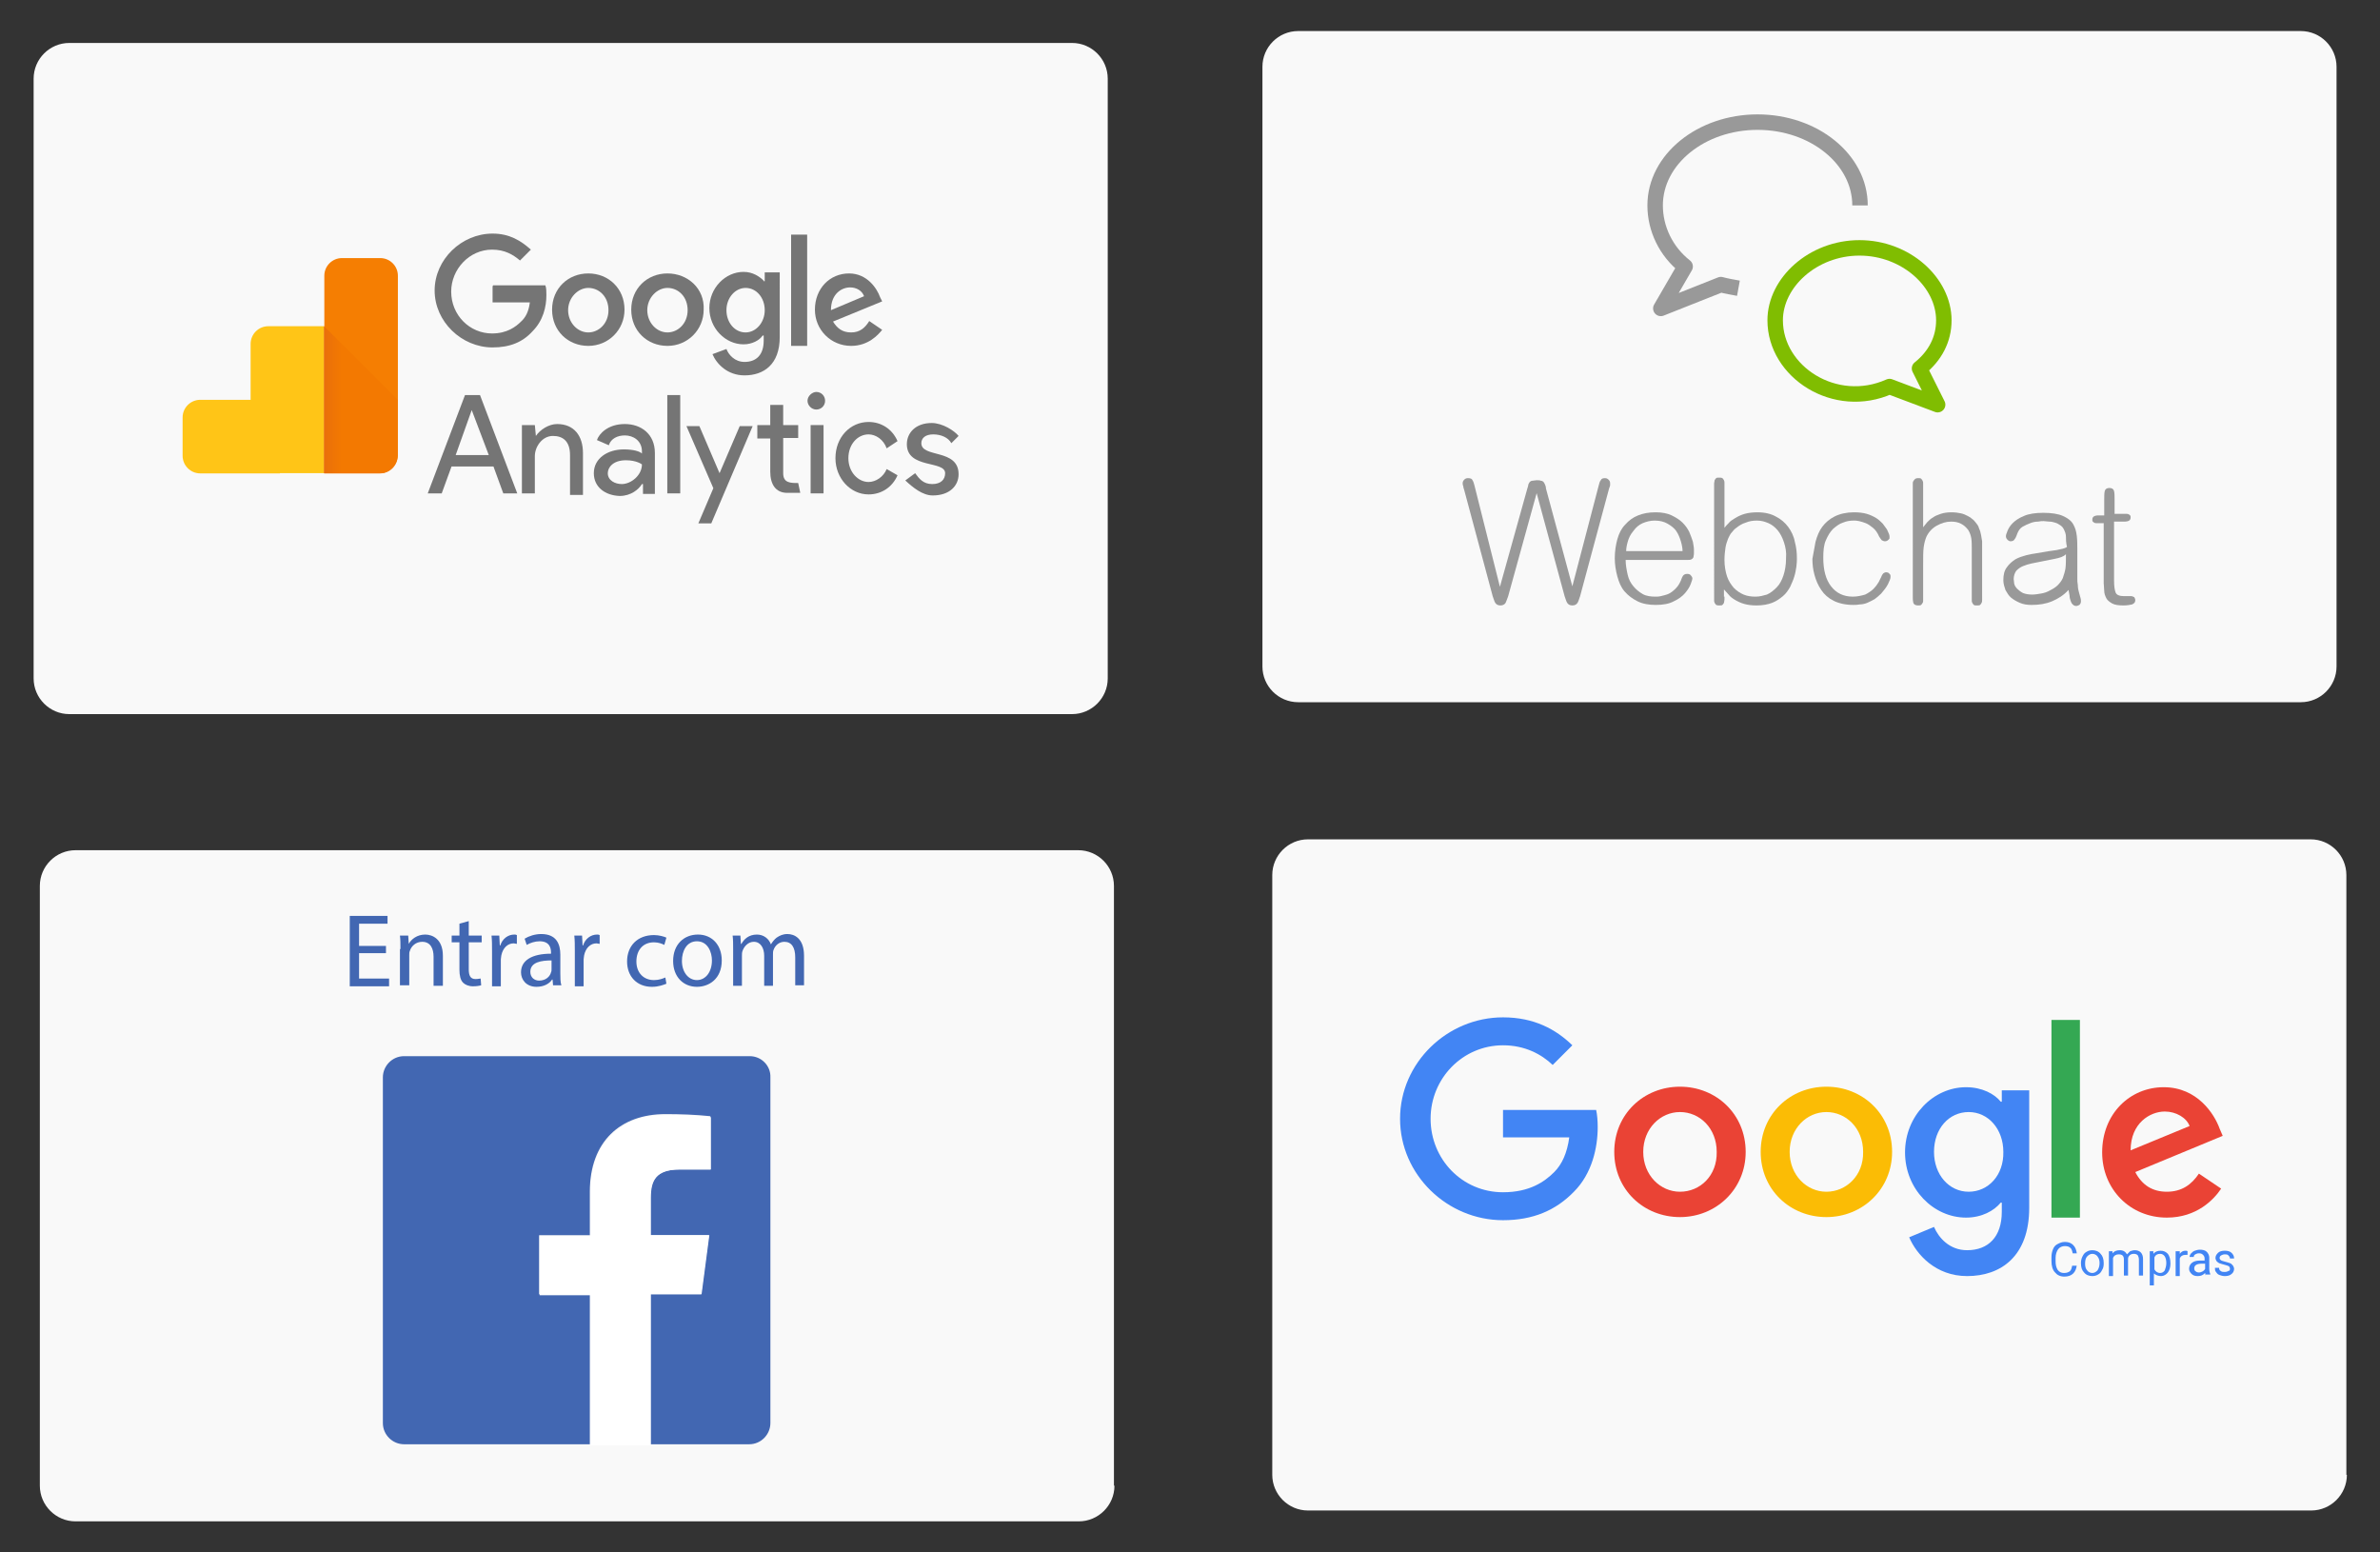 <?xml version="1.0" encoding="UTF-8" standalone="no"?>
<svg
   xmlns:dc="http://purl.org/dc/elements/1.1/"
   xmlns:cc="http://creativecommons.org/ns#"
   xmlns:rdf="http://www.w3.org/1999/02/22-rdf-syntax-ns#"
   xmlns:svg="http://www.w3.org/2000/svg"
   xmlns="http://www.w3.org/2000/svg"
   xml:space="preserve"
   style="enable-background:new 0 0 460 300;"
   viewBox="0 0 460 300"
   y="0px"
   x="0px"
   id="Layer_1"
   version="1.1"><rect x="0" y="0" width="460" height="300" fill="#333333" stroke="none"/><defs
   id="defs3935" />
<style
   id="style3826"
   type="text/css">
	.st0{fill:#F9F9F9;}
	.st1{fill:#FFC517;}
	.st2{fill:#F57E02;}
	.st3{fill:url(#path4390_2_);}
	.st4{fill:#757575;}
	.st5{fill:#4267B2;}
	.st6{fill:#FFFFFF;}
	.st7{fill:#4285F4;}
	.st8{fill:#EA4335;}
	.st9{fill:#FBBC05;}
	.st10{fill:#34A853;}
	.st11{enable-background:new    ;}
	.st12{fill:#999999;}
	.st13{fill:none;stroke:#999999;stroke-width:2.99;stroke-linejoin:round;}
	.st14{fill:none;stroke:#80BD01;stroke-width:2.99;stroke-linejoin:round;}
</style>
<path
   id="path3828"
   d="M214.1,131.1c0,3.8-3.1,6.9-6.9,6.9H13.4c-3.8,0-6.9-3.1-6.9-6.9V15.2c0-3.8,3.1-6.9,6.9-6.9h193.8  c3.8,0,6.9,3.1,6.9,6.9V131.1z"
   class="st0" />
<g
   id="g3857">
	<g
   transform="matrix(0.239,0,0,0.239,11.968,23.081)"
   id="g4520_1_">
		<path
   d="M176.4,286.2h-9.8h-54.7c-7.9,0-14.3-6.4-14.3-14.3V241    c0-7.9,6.4-14.3,14.3-14.3h40.7v-45.2c0-7.9,6.4-14.3,14.3-14.3h45.2v118.8h-35.8V286.2z"
   class="st1"
   id="path4381_1_" />
		<path
   d="M257.4,286.2h-45.2V126.4c0-7.9,6.4-14.3,14.3-14.3h30.9    c7.9,0,14.3,6.4,14.3,14.3v145.5C271.4,279.8,265,286.2,257.4,286.2z"
   class="st2"
   id="path4383_1_" />
		
			<linearGradient
   gradientTransform="matrix(0.649 0 0 -0.649 116.393 418.56)"
   y2="295.571"
   x2="169.102"
   y1="295.571"
   x1="147.259"
   gradientUnits="userSpaceOnUse"
   id="path4390_2_">
			<stop
   id="stop3832"
   style="stop-color:#E96F0B"
   offset="0" />
			<stop
   id="stop3834"
   style="stop-color:#F37901"
   offset="1" />
		</linearGradient>
		<path
   d="M271.4,226.6v45.2c0,7.9-6.4,14.3-14.3,14.3h-45.2V167.1    L271.4,226.6z"
   class="st3"
   id="path4390_1_" />
	</g>
	<g
   transform="translate(-170.127,2.144)"
   id="g4593_1_">
		<path
   d="M261.3,77.1L261.3,77.1l3.3,8.7h-6.4L261.3,77.1z     M260,74.2l-7.2,19h2.7l1.9-5.2h8.1l1.9,5.2h2.7l-7.2-19H260L260,74.2z"
   class="st4"
   id="path4349-6_1_" />
		<path
   d="M299.1,93.2h2.5v-19h-2.5V93.2z"
   class="st4"
   id="path4351-5_1_" />
		<path
   d="M273.7,82.1L273.7,82.1c0.8-1.2,2.5-2.3,4.1-2.3    c3.3,0,5,2.3,5,5.6v8.1h-2.5v-7.7c0-2.7-1.4-3.7-3.3-3.7c-2.1,0-3.5,2.1-3.5,3.9v7.2H271V80h2.5L273.7,82.1z"
   class="st4"
   id="path4353-2_1_" />
		<path
   d="M284.9,89.3c0-2.9,2.7-4.6,5.8-4.6    c1.9,0,3.1,0.4,3.5,0.8v-0.4c0-2.1-1.7-3.1-3.3-3.1c-1.4,0-2.7,0.6-3.1,1.9l-2.3-1c0.4-1.2,2.1-3.1,5.4-3.1c3.1,0,5.8,1.9,5.8,5.6    v7.9h-2.3v-1.9h-0.2c-0.6,1-2.1,2.3-4.3,2.3C287.1,93.6,284.9,92,284.9,89.3 M294.2,87.6c0,0-1-0.8-3.1-0.8    c-2.5,0-3.5,1.4-3.5,2.5c0,1.4,1.4,2.1,2.7,2.1C292.1,91.4,294.2,89.7,294.2,87.6"
   class="st4"
   id="path4355-6_1_" />
		<path
   d="M305.1,99L305.1,99l2.9-6.8l-5.2-12h2.5l3.9,9.1    l3.9-9.1h2.5L307.6,99H305.1L305.1,99L305.1,99z"
   class="st4"
   id="path4357-5_1_" />
		<path
   d="M341.5,84.5c-0.6-1.7-2.1-2.7-3.5-2.7    c-2.1,0-3.9,1.9-3.9,4.6c0,2.7,1.9,4.6,3.9,4.6c1.4,0,2.9-1,3.5-2.5l2.1,1.2c-1,2.3-3.1,3.7-5.6,3.7c-3.5,0-6.4-3.1-6.4-7    c0-4.1,2.9-7,6.4-7c2.5,0,4.6,1.4,5.6,3.7L341.5,84.5z"
   class="st4"
   id="path4359-8_1_" />
		<path
   d="M350.4,93.6c3.3,0,5-1.9,5-4.1c0-5-7.2-3.1-7.2-6    c0-1,0.8-1.7,2.3-1.7s2.9,0.6,3.5,1.7l1.4-1.4c-0.8-1-3.1-2.5-5.2-2.5c-3.1,0-4.8,1.9-4.8,4.1c0,4.8,7.4,3.1,7.4,5.6    c0,1.2-0.8,2.1-2.5,2.1c-1.7,0-2.5-1-3.3-2.1l-1.9,1.4C346.5,92,348.4,93.6,350.4,93.6z"
   class="st4"
   id="path4361-7_1_" />
		<path
   d="M326.8,93.2h2.5V80h-2.5V93.2z"
   class="st4"
   id="path4363-9_1_" />
		<path
   d="M327.9,73.6c1,0,1.7,0.8,1.7,1.7c0,1-0.8,1.7-1.7,1.7    s-1.7-0.8-1.7-1.7C326.2,74.4,327.1,73.6,327.9,73.6z"
   class="st4"
   id="path4365-6_1_" />
		<path
   d="M324.4,91.2l0.4,1.9c-0.8,0-1.7,0-2.5,0    c-2.3,0-3.3-1.7-3.3-4.1v-6.4h-2.5V80h2.5v-3.9h2.5V80h2.9v2.5h-2.9v6.8C321.5,91.2,322.9,91.2,324.4,91.2z"
   class="st4"
   id="path4367-0_1_" />
	</g>
	<g
   transform="translate(-102.695,-18.559)"
   id="g4585_1_">
		<path
   d="M197.9,73.9V77h7.2c-0.2,1.7-0.8,2.9-1.7,3.7    c-1,1-2.7,2.3-5.6,2.3c-4.3,0-7.9-3.5-7.9-8.1c0-4.3,3.5-8.1,7.9-8.1c2.5,0,4.1,1,5.4,2.1l2.1-2.1c-1.9-1.7-4.1-3.1-7.4-3.1    c-6,0-11.2,5-11.2,11c0,6,5.2,11,11.2,11c3.3,0,5.8-1,7.7-3.1c2.1-2.1,2.7-4.8,2.7-7c0-0.6,0-1.4-0.2-1.9h-10.1L197.9,73.9z"
   class="st4"
   id="path4369-4_1_" />
		<path
   d="M216.4,71.4c-3.9,0-7,2.9-7,7s3.1,7,7,7    c3.9,0,7-3.1,7-7C223.4,74.3,220.3,71.4,216.4,71.4z M216.4,82.8c-2.1,0-3.9-1.9-3.9-4.3s1.9-4.3,3.9-4.3c2.1,0,3.9,1.7,3.9,4.3    C220.3,81.1,218.4,82.8,216.4,82.8z"
   class="st4"
   id="path4371-1_1_" />
		<path
   d="M250.3,72.8L250.3,72.8c-0.8-0.8-2.1-1.7-3.9-1.7    c-3.5,0-6.6,3.1-6.6,7s3.1,7,6.6,7c1.7,0,3.1-0.8,3.7-1.7h0.2v1c0,2.7-1.4,4.1-3.7,4.1c-1.9,0-3.1-1.4-3.5-2.5l-2.7,1    c0.8,1.9,2.9,4.1,6.2,4.1c3.7,0,6.8-2.1,6.8-7.4V71.2h-2.9v1.7H250.3z M246.8,82.8c-2.1,0-3.7-1.9-3.7-4.3s1.7-4.3,3.7-4.3    c2.1,0,3.7,1.9,3.7,4.3S248.8,82.8,246.8,82.8z"
   class="st4"
   id="path4373-0_1_" />
		<path
   d="M231.7,71.4c-3.9,0-7,2.9-7,7s3.1,7,7,7    c3.9,0,7-3.1,7-7C238.9,74.3,235.6,71.4,231.7,71.4z M231.7,82.8c-2.1,0-3.9-1.9-3.9-4.3s1.9-4.3,3.9-4.3c2.1,0,3.9,1.7,3.9,4.3    C235.6,81.1,233.7,82.8,231.7,82.8z"
   class="st4"
   id="path4375-4_1_" />
		<path
   d="M255.6,63.9h3.1v21.5h-3.1V63.9z"
   class="st4"
   id="path4377-8_1_" />
		<path
   d="M267.2,82.8c-1.7,0-2.7-0.8-3.5-2.1l9.5-3.9l-0.4-0.8    c-0.6-1.7-2.5-4.6-6-4.6c-3.7,0-6.6,2.9-6.6,7c0,3.9,3.1,7,7,7c3.3,0,5.2-2.1,6-3.1l-2.5-1.7C269.9,81.9,268.9,82.8,267.2,82.8    L267.2,82.8L267.2,82.8z M267,74.1c1.2,0,2.3,0.6,2.7,1.7l-6.4,2.7C263.3,75.3,265.4,74.1,267,74.1z"
   class="st4"
   id="path4379-7_1_" />
	</g>
</g>
<path
   id="path3859"
   d="M451.6,128.8c0,3.8-3.1,6.9-6.9,6.9H250.9c-3.8,0-6.9-3.1-6.9-6.9V12.9c0-3.8,3.1-6.9,6.9-6.9h193.8  c3.8,0,6.9,3.1,6.9,6.9V128.8z"
   class="st0" />
<path
   id="path3861"
   d="M215.4,287.1c0,3.8-3.1,6.9-6.9,6.9H14.6c-3.8,0-6.9-3.1-6.9-6.9V171.2c0-3.8,3.1-6.9,6.9-6.9h193.8  c3.8,0,6.9,3.1,6.9,6.9V287.1z"
   class="st0" />
<g
   id="g3866">
	<path
   id="path3863"
   d="M144.9,204.1H78.1c-2.3,0-4.1,1.9-4.1,4.1V275c0,2.3,1.9,4.1,4.1,4.1h35.9v-29h-9.8v-11.4h9.8v-8.4   c0-9.7,5.9-15,14.6-15c2.9,0,5.8,0.1,8.7,0.4V226h-6c-4.7,0-5.6,2.3-5.6,5.5v7.2H137l-1.5,11.4h-9.8v29h19.1c2.3,0,4.1-1.9,4.1-4.1   v-66.8C149,206,147.2,204.1,144.9,204.1z"
   class="st5" />
	<path
   d="M125.8,279.1v-29h9.8l1.5-11.4h-11.3v-7.2c0-3.3,0.9-5.5,5.6-5.5h6v-10.1c-2.9-0.3-5.8-0.5-8.7-0.4   c-8.6,0-14.6,5.3-14.6,15v8.4h-9.8v11.4h9.8v29H125.8z"
   class="st6"
   id="f_1_" />
</g>
<g
   id="g3886">
	<path
   id="path3868"
   d="M74.6,184.2h-5.2v4.9h5.8v1.5h-7.6V177h7.3v1.5h-5.5v4.3h5.2V184.2z"
   class="st5" />
	<path
   id="path3870"
   d="M77.4,183.4c0-1,0-1.8-0.1-2.6h1.6l0.1,1.6h0c0.5-0.9,1.6-1.8,3.2-1.8c1.3,0,3.4,0.8,3.4,4.1v5.8h-1.8v-5.6   c0-1.6-0.6-2.9-2.2-2.9c-1.2,0-2.1,0.8-2.4,1.8c-0.1,0.2-0.1,0.5-0.1,0.8v5.8h-1.8V183.4z"
   class="st5" />
	<path
   id="path3872"
   d="M90.6,178v2.8h2.5v1.3h-2.5v5.2c0,1.2,0.3,1.9,1.3,1.9c0.5,0,0.8-0.1,1-0.1l0.1,1.3c-0.3,0.1-0.9,0.2-1.6,0.2   c-0.8,0-1.5-0.3-1.9-0.7c-0.5-0.5-0.7-1.4-0.7-2.5v-5.3h-1.5v-1.3h1.5v-2.3L90.6,178z"
   class="st5" />
	<path
   id="path3874"
   d="M95.1,183.8c0-1.1,0-2.1-0.1-3h1.5l0.1,1.9h0.1c0.4-1.3,1.5-2.1,2.7-2.1c0.2,0,0.3,0,0.5,0.1v1.7   c-0.2,0-0.4-0.1-0.6-0.1c-1.2,0-2.1,0.9-2.4,2.3c0,0.2-0.1,0.5-0.1,0.8v5.2h-1.7V183.8z"
   class="st5" />
	<path
   id="path3876"
   d="M106.9,190.5l-0.1-1.2h-0.1c-0.5,0.8-1.6,1.4-3,1.4c-2,0-3-1.4-3-2.8c0-2.3,2.1-3.6,5.8-3.6v-0.2   c0-0.8-0.2-2.2-2.2-2.2c-0.9,0-1.8,0.3-2.5,0.7l-0.4-1.2c0.8-0.5,2-0.9,3.2-0.9c3,0,3.7,2,3.7,4v3.6c0,0.8,0,1.7,0.2,2.3H106.9z    M106.6,185.6c-1.9,0-4.1,0.3-4.1,2.2c0,1.1,0.8,1.7,1.7,1.7c1.3,0,2.1-0.8,2.3-1.6c0.1-0.2,0.1-0.4,0.1-0.6V185.6z"
   class="st5" />
	<path
   id="path3878"
   d="M111.1,183.8c0-1.1,0-2.1-0.1-3h1.5l0.1,1.9h0.1c0.4-1.3,1.5-2.1,2.7-2.1c0.2,0,0.3,0,0.5,0.1v1.7   c-0.2,0-0.4-0.1-0.6-0.1c-1.2,0-2.1,0.9-2.4,2.3c0,0.2-0.1,0.5-0.1,0.8v5.2h-1.7V183.8z"
   class="st5" />
	<path
   id="path3880"
   d="M128.8,190.1c-0.5,0.2-1.5,0.6-2.8,0.6c-2.9,0-4.8-2-4.8-4.9c0-3,2-5.1,5.2-5.1c1,0,2,0.3,2.4,0.5l-0.4,1.4   c-0.4-0.2-1.1-0.5-2-0.5c-2.2,0-3.4,1.6-3.4,3.7c0,2.2,1.4,3.6,3.4,3.6c1,0,1.7-0.3,2.2-0.5L128.8,190.1z"
   class="st5" />
	<path
   id="path3882"
   d="M139.5,185.6c0,3.6-2.5,5.1-4.8,5.1c-2.6,0-4.6-1.9-4.6-5c0-3.2,2.1-5.1,4.8-5.1   C137.6,180.6,139.5,182.6,139.5,185.6z M131.8,185.7c0,2.1,1.2,3.7,2.9,3.7c1.7,0,2.9-1.6,2.9-3.8c0-1.6-0.8-3.7-2.9-3.7   C132.7,181.9,131.8,183.8,131.8,185.7z"
   class="st5" />
	<path
   id="path3884"
   d="M141.7,183.4c0-1,0-1.8-0.1-2.6h1.5l0.1,1.6h0.1c0.5-0.9,1.4-1.8,3-1.8c1.3,0,2.3,0.8,2.7,1.9h0   c0.3-0.5,0.7-1,1.1-1.3c0.6-0.4,1.2-0.7,2.1-0.7c1.3,0,3.2,0.8,3.2,4.2v5.7h-1.7V185c0-1.9-0.7-3-2.1-3c-1,0-1.8,0.7-2.1,1.6   c-0.1,0.2-0.1,0.6-0.1,0.9v6h-1.7v-5.8c0-1.5-0.7-2.7-2-2.7c-1.1,0-1.9,0.9-2.2,1.8c-0.1,0.3-0.1,0.6-0.1,0.9v5.8h-1.7V183.4z"
   class="st5" />
</g>
<path
   id="path3888"
   d="M453.6,285c0,3.8-3.1,6.9-6.9,6.9H252.8c-3.8,0-6.9-3.1-6.9-6.9V169.1c0-3.8,3.1-6.9,6.9-6.9h193.8  c3.8,0,6.9,3.1,6.9,6.9V285z"
   class="st0" />
<g
   id="XMLID_112_">
	<path
   d="M290.5,214.4v5.4h12.8c-0.4,3-1.4,5.2-2.9,6.7c-1.9,1.9-4.8,3.9-9.9,3.9   c-7.9,0-14-6.4-14-14.2s6.2-14.2,14-14.2c4.2,0,7.4,1.7,9.6,3.8l3.8-3.8c-3.2-3.1-7.4-5.4-13.4-5.4c-10.8,0-19.9,8.8-19.9,19.6   c0,10.8,9.1,19.6,19.9,19.6c5.8,0,10.2-1.9,13.7-5.5c3.5-3.5,4.6-8.5,4.6-12.5c0-1.2-0.1-2.4-0.3-3.3H290.5z"
   class="st7"
   id="XMLID_126_" />
	<path
   d="M324.7,210c-7,0-12.7,5.3-12.7,12.6c0,7.3,5.7,12.6,12.7,12.6s12.7-5.4,12.7-12.6   C337.4,215.3,331.7,210,324.7,210z M324.7,230.3c-3.8,0-7.1-3.2-7.1-7.7c0-4.5,3.3-7.7,7.1-7.7s7.1,3.1,7.1,7.7   C331.9,227.2,328.6,230.3,324.7,230.3z"
   class="st8"
   id="XMLID_123_" />
	<path
   d="M386.9,212.9h-0.2c-1.2-1.5-3.6-2.8-6.7-2.8c-6.3,0-11.8,5.5-11.8,12.6   c0,7.1,5.5,12.6,11.8,12.6c3,0,5.4-1.3,6.7-2.9h0.2v1.8c0,4.8-2.6,7.4-6.7,7.4c-3.4,0-5.5-2.4-6.4-4.5l-4.8,2   c1.4,3.3,5.1,7.5,11.2,7.5c6.5,0,12-3.8,12-13.2v-22.7h-5.3V212.9z M380.5,230.3c-3.8,0-6.7-3.3-6.7-7.7c0-4.5,2.9-7.7,6.7-7.7   c3.8,0,6.7,3.3,6.7,7.7C387.3,227.1,384.3,230.3,380.5,230.3z"
   class="st7"
   id="XMLID_120_" />
	<path
   d="M353,210c-7,0-12.7,5.3-12.7,12.6c0,7.3,5.7,12.6,12.7,12.6s12.7-5.4,12.7-12.6   C365.7,215.3,360,210,353,210z M353,230.3c-3.8,0-7.1-3.2-7.1-7.7c0-4.5,3.3-7.7,7.1-7.7c3.8,0,7.1,3.1,7.1,7.7   C360.2,227.2,356.8,230.3,353,230.3z"
   class="st9"
   id="XMLID_117_" />
	<path
   d="M396.5,197.1h5.5v38.2h-5.5V197.1z"
   class="st10"
   id="XMLID_116_" />
	<path
   d="M418.8,230.3c-2.8,0-4.8-1.3-6.1-3.8l16.9-7l-0.6-1.4c-1-2.8-4.3-8-10.8-8   c-6.5,0-11.9,5.1-11.9,12.6c0,7.1,5.4,12.6,12.5,12.6c5.8,0,9.1-3.5,10.5-5.6l-4.3-2.9C423.6,228.9,421.7,230.3,418.8,230.3   L418.8,230.3z M418.4,214.8c2.2,0,4.2,1.2,4.8,2.8l-11.4,4.7C411.8,217,415.6,214.8,418.4,214.8z"
   class="st8"
   id="XMLID_113_" />
</g>
<g
   id="g3911">
	<path
   id="path3897"
   d="M401.4,244.5c-0.1,0.7-0.3,1.2-0.7,1.6c-0.4,0.4-1,0.6-1.7,0.6c-0.8,0-1.4-0.3-1.8-0.8   c-0.5-0.5-0.7-1.3-0.7-2.2V243c0-0.6,0.1-1.1,0.3-1.6c0.2-0.5,0.5-0.8,0.9-1c0.4-0.2,0.8-0.4,1.4-0.4c0.7,0,1.2,0.2,1.6,0.6   c0.4,0.4,0.6,0.9,0.7,1.6h-0.8c-0.1-0.5-0.2-0.9-0.5-1.1c-0.2-0.2-0.6-0.3-1-0.3c-0.5,0-1,0.2-1.3,0.6c-0.3,0.4-0.5,1-0.5,1.7v0.6   c0,0.7,0.1,1.2,0.4,1.7c0.3,0.4,0.7,0.6,1.2,0.6c0.5,0,0.8-0.1,1.1-0.3c0.3-0.2,0.4-0.6,0.5-1.1H401.4z"
   class="st7" />
	<path
   id="path3899"
   d="M402.2,244.1c0-0.5,0.1-0.9,0.3-1.3c0.2-0.4,0.4-0.7,0.8-0.9c0.3-0.2,0.7-0.3,1.1-0.3c0.6,0,1.2,0.2,1.6,0.7   c0.4,0.4,0.6,1,0.6,1.8v0.1c0,0.5-0.1,0.9-0.3,1.2c-0.2,0.4-0.4,0.7-0.8,0.9c-0.3,0.2-0.7,0.3-1.1,0.3c-0.6,0-1.2-0.2-1.6-0.7   C402.4,245.5,402.2,244.9,402.2,244.1L402.2,244.1z M403,244.2c0,0.5,0.1,1,0.4,1.3c0.2,0.3,0.6,0.5,1,0.5c0.4,0,0.7-0.2,1-0.5   c0.2-0.3,0.4-0.8,0.4-1.4c0-0.5-0.1-0.9-0.4-1.3c-0.2-0.3-0.6-0.5-1-0.5c-0.4,0-0.7,0.2-1,0.5S403,243.6,403,244.2z"
   class="st7" />
	<path
   id="path3901"
   d="M408.3,241.7l0,0.5c0.3-0.4,0.8-0.6,1.4-0.6c0.7,0,1.1,0.3,1.4,0.8c0.2-0.2,0.4-0.4,0.6-0.6   c0.3-0.1,0.6-0.2,0.9-0.2c1,0,1.6,0.6,1.6,1.7v3.2h-0.8v-3.1c0-0.3-0.1-0.6-0.2-0.8c-0.2-0.2-0.4-0.3-0.8-0.3   c-0.3,0-0.6,0.1-0.8,0.3c-0.2,0.2-0.3,0.4-0.3,0.7v3.2h-0.8v-3.1c0-0.7-0.3-1-1-1c-0.5,0-0.9,0.2-1.1,0.7v3.5h-0.8v-4.8H408.3z"
   class="st7" />
	<path
   id="path3903"
   d="M419.5,244.2c0,0.7-0.2,1.3-0.5,1.7s-0.8,0.7-1.3,0.7c-0.6,0-1-0.2-1.4-0.5v2.3h-0.8v-6.6h0.7l0,0.5   c0.3-0.4,0.8-0.6,1.4-0.6c0.6,0,1,0.2,1.4,0.6C419.3,242.7,419.5,243.3,419.5,244.2L419.5,244.2z M418.7,244.1c0-0.5-0.1-1-0.3-1.3   s-0.5-0.5-0.9-0.5c-0.5,0-0.9,0.2-1.1,0.7v2.3c0.2,0.4,0.6,0.7,1.1,0.7c0.4,0,0.7-0.2,0.9-0.5C418.5,245.2,418.7,244.7,418.7,244.1   z"
   class="st7" />
	<path
   id="path3905"
   d="M422.8,242.5c-0.1,0-0.3,0-0.4,0c-0.5,0-0.9,0.2-1.1,0.7v3.4h-0.8v-4.8h0.8l0,0.5c0.3-0.4,0.6-0.6,1.1-0.6   c0.2,0,0.3,0,0.4,0.1V242.5z"
   class="st7" />
	<path
   id="path3907"
   d="M426.3,246.5c0-0.1-0.1-0.3-0.1-0.5c-0.4,0.4-0.8,0.6-1.4,0.6c-0.5,0-0.9-0.1-1.2-0.4c-0.3-0.3-0.5-0.6-0.5-1   c0-0.5,0.2-0.9,0.6-1.2c0.4-0.3,0.9-0.4,1.6-0.4h0.8v-0.4c0-0.3-0.1-0.5-0.3-0.7c-0.2-0.2-0.4-0.3-0.8-0.3c-0.3,0-0.5,0.1-0.7,0.2   s-0.3,0.3-0.3,0.5h-0.8c0-0.2,0.1-0.5,0.3-0.7c0.2-0.2,0.4-0.4,0.7-0.5c0.3-0.1,0.6-0.2,1-0.2c0.5,0,1,0.1,1.3,0.4   c0.3,0.3,0.5,0.7,0.5,1.1v2.2c0,0.4,0.1,0.8,0.2,1v0.1H426.3z M425,245.9c0.3,0,0.5-0.1,0.7-0.2c0.2-0.1,0.4-0.3,0.5-0.5v-1h-0.6   c-1,0-1.5,0.3-1.5,0.9c0,0.3,0.1,0.5,0.3,0.6C424.5,245.8,424.7,245.9,425,245.9z"
   class="st7" />
	<path
   id="path3909"
   d="M431,245.2c0-0.2-0.1-0.4-0.2-0.5c-0.2-0.1-0.5-0.2-0.9-0.3c-0.4-0.1-0.7-0.2-1-0.3c-0.2-0.1-0.4-0.3-0.5-0.4   c-0.1-0.2-0.2-0.4-0.2-0.6c0-0.4,0.2-0.7,0.5-1c0.3-0.3,0.8-0.4,1.3-0.4c0.5,0,1,0.1,1.3,0.4c0.3,0.3,0.5,0.6,0.5,1.1H431   c0-0.2-0.1-0.4-0.3-0.6c-0.2-0.2-0.4-0.2-0.7-0.2c-0.3,0-0.5,0.1-0.7,0.2s-0.3,0.3-0.3,0.5c0,0.2,0.1,0.3,0.2,0.4s0.4,0.2,0.8,0.3   c0.4,0.1,0.7,0.2,1,0.3s0.4,0.3,0.6,0.5c0.1,0.2,0.2,0.4,0.2,0.6c0,0.4-0.2,0.8-0.5,1c-0.3,0.3-0.8,0.4-1.3,0.4   c-0.4,0-0.7-0.1-1-0.2s-0.5-0.3-0.7-0.6c-0.2-0.2-0.2-0.5-0.2-0.8h0.8c0,0.3,0.1,0.5,0.3,0.6c0.2,0.2,0.5,0.2,0.8,0.2   c0.3,0,0.6-0.1,0.7-0.2C430.9,245.6,431,245.5,431,245.2z"
   class="st7" />
</g>
<g
   id="g3927"
   class="st11">
	<path
   id="path3913"
   d="M295.2,94.4c0.1-0.3,0.2-0.6,0.2-0.8c0.1-0.2,0.2-0.4,0.3-0.5c0.1-0.1,0.3-0.2,0.5-0.2c0.2,0,0.5-0.1,0.8-0.1   c0.3,0,0.6,0,0.8,0.1c0.2,0,0.4,0.1,0.5,0.2c0.1,0.1,0.2,0.3,0.3,0.5c0.1,0.2,0.2,0.5,0.2,0.8l5.1,18.9l5.1-19.5   c0.1-0.4,0.2-0.8,0.4-1c0.1-0.3,0.4-0.4,0.8-0.4c0.3,0,0.5,0.1,0.7,0.3c0.2,0.2,0.3,0.4,0.3,0.7c0,0.1,0,0.3,0,0.4   c0,0.1-0.1,0.3-0.2,0.6l-5.6,20.8c-0.2,0.5-0.3,1-0.5,1.3c-0.2,0.3-0.5,0.5-1,0.5c-0.5,0-0.8-0.2-1-0.5c-0.2-0.3-0.3-0.8-0.5-1.3   L297,95.3l-5.5,19.9c-0.2,0.5-0.3,0.9-0.5,1.3c-0.2,0.3-0.5,0.5-1,0.5c-0.5,0-0.8-0.2-1-0.5c-0.2-0.3-0.3-0.8-0.5-1.3l-5.5-20.5   c-0.1-0.3-0.2-0.6-0.2-0.8c-0.1-0.2-0.1-0.4-0.1-0.5c0-0.3,0.1-0.5,0.3-0.7c0.2-0.2,0.4-0.3,0.7-0.3c0.5,0,0.8,0.1,0.9,0.4   c0.2,0.3,0.3,0.7,0.4,1.1l4.9,19.5L295.2,94.4z"
   class="st12" />
	<path
   id="path3915"
   d="M314.2,108.2c0,1,0.2,2,0.4,2.9c0.2,0.9,0.6,1.6,1.1,2.2c0.5,0.6,1.1,1.1,1.8,1.5c0.7,0.4,1.6,0.5,2.5,0.5   c0.2,0,0.6,0,1-0.1c0.4-0.1,0.9-0.2,1.4-0.4c0.5-0.2,1-0.6,1.5-1.1c0.5-0.5,0.9-1.2,1.2-2.1c0.2-0.5,0.5-0.7,1-0.7   c0.3,0,0.6,0.1,0.7,0.3c0.2,0.2,0.3,0.4,0.3,0.6c0,0.1-0.1,0.5-0.3,1c-0.2,0.6-0.6,1.2-1.1,1.8c-0.5,0.6-1.3,1.2-2.2,1.6   c-0.9,0.5-2.1,0.7-3.5,0.7c-1.3,0-2.5-0.2-3.5-0.7c-1-0.5-1.8-1.1-2.5-1.9c-0.7-0.8-1.1-1.8-1.4-2.9c-0.3-1.1-0.5-2.3-0.5-3.5   c0-1.4,0.2-2.6,0.5-3.7c0.3-1.1,0.8-2.1,1.5-2.8c0.7-0.8,1.5-1.4,2.5-1.8c1-0.4,2.1-0.6,3.4-0.6c1.2,0,2.3,0.2,3.1,0.6   c0.8,0.4,1.5,0.8,2.1,1.4c0.6,0.6,1,1.2,1.3,1.8c0.3,0.7,0.5,1.3,0.7,1.9c0.1,0.6,0.2,1.1,0.2,1.5c0,0.4,0,0.6,0,0.7   c0,0.4-0.1,0.6-0.1,0.8c-0.1,0.2-0.2,0.3-0.4,0.4c-0.2,0.1-0.4,0.1-0.6,0.1c-0.2,0-0.5,0-0.7,0H314.2z M325.2,106.5   c0-0.5-0.1-1.1-0.3-1.8s-0.5-1.5-1-2.2c-0.4-0.5-0.9-0.9-1.6-1.3c-0.7-0.4-1.5-0.6-2.5-0.6c-0.8,0-1.6,0.2-2.3,0.5   c-0.7,0.3-1.3,0.8-1.8,1.5c-0.6,0.7-0.9,1.4-1.1,2.1c-0.2,0.7-0.3,1.3-0.3,1.8H325.2z"
   class="st12" />
	<path
   id="path3917"
   d="M333.3,115.3c0,0.2,0,0.4,0,0.6c0,0.2-0.1,0.4-0.1,0.6c-0.1,0.2-0.2,0.3-0.3,0.4c-0.1,0.1-0.3,0.1-0.6,0.1   c-0.2,0-0.4,0-0.6-0.1c-0.1-0.1-0.2-0.2-0.3-0.4c-0.1-0.2-0.1-0.3-0.1-0.5c0-0.2,0-0.4,0-0.6V94c0-0.2,0-0.4,0-0.6   c0-0.2,0.1-0.4,0.1-0.6c0.1-0.2,0.2-0.3,0.3-0.4c0.1-0.1,0.3-0.1,0.6-0.1c0.2,0,0.4,0,0.6,0.1c0.1,0.1,0.2,0.2,0.3,0.4   c0.1,0.2,0.1,0.3,0.1,0.5c0,0.2,0,0.4,0,0.6v8.1c0.2-0.3,0.5-0.6,0.8-0.9c0.3-0.4,0.8-0.7,1.3-1c0.5-0.3,1.1-0.6,1.8-0.8   c0.7-0.2,1.6-0.3,2.5-0.3c1.4,0,2.6,0.3,3.5,0.8c1,0.5,1.8,1.2,2.4,2c0.6,0.8,1.1,1.8,1.3,2.9c0.3,1.1,0.4,2.1,0.4,3.2   c0,0.4,0,0.9-0.1,1.6c-0.1,0.6-0.2,1.3-0.4,1.9c-0.2,0.7-0.5,1.3-0.8,2c-0.4,0.7-0.8,1.3-1.4,1.8c-0.6,0.5-1.3,1-2.1,1.3   c-0.8,0.3-1.8,0.5-3,0.5c-0.9,0-1.7-0.1-2.4-0.3c-0.7-0.2-1.3-0.5-1.8-0.8c-0.5-0.3-0.9-0.6-1.2-1c-0.3-0.3-0.6-0.7-0.9-1V115.3z    M344.8,104.8c-0.3-0.9-0.7-1.7-1.2-2.3c-0.5-0.6-1.1-1.1-1.8-1.4c-0.7-0.3-1.4-0.5-2.2-0.5c-0.8,0-1.5,0.1-2.2,0.4   c-0.7,0.2-1.3,0.6-1.8,1c-0.3,0.2-0.6,0.5-0.9,0.9c-0.3,0.3-0.5,0.8-0.7,1.2c-0.2,0.5-0.4,1.1-0.5,1.7c-0.1,0.7-0.2,1.5-0.2,2.4   c0,1.2,0.2,2.3,0.5,3.2c0.3,0.9,0.8,1.6,1.3,2.2c0.6,0.6,1.2,1,1.9,1.3c0.7,0.3,1.5,0.4,2.3,0.4c0.8,0,1.5-0.2,2.2-0.4   c0.7-0.3,1.3-0.8,1.9-1.4c0.6-0.6,1-1.4,1.3-2.3c0.3-0.9,0.5-2,0.5-3.3C345.3,106.7,345.1,105.7,344.8,104.8z"
   class="st12" />
	<path
   id="path3919"
   d="M350.9,104.7c0.3-1.1,0.7-2.1,1.3-2.9c0.6-0.8,1.4-1.5,2.4-2c1-0.5,2.3-0.8,3.7-0.8c1,0,1.8,0.1,2.5,0.3   c0.7,0.2,1.3,0.5,1.8,0.8c0.5,0.3,0.9,0.7,1.3,1.1c0.3,0.4,0.6,0.8,0.8,1.1c0.2,0.4,0.3,0.7,0.4,0.9c0.1,0.3,0.1,0.4,0.1,0.5   c0,0.1,0,0.2,0,0.3c0,0.1-0.1,0.2-0.2,0.3c-0.2,0.2-0.4,0.3-0.7,0.3c-0.2,0-0.4-0.1-0.6-0.2c-0.1-0.1-0.3-0.4-0.5-0.7   c-0.3-0.7-0.7-1.3-1.2-1.7c-0.5-0.4-0.9-0.7-1.4-0.9c-0.5-0.2-0.9-0.3-1.3-0.4c-0.4-0.1-0.7-0.1-1-0.1c-0.7,0-1.4,0.1-2.1,0.4   c-0.7,0.2-1.3,0.7-1.9,1.2c-0.6,0.6-1,1.3-1.4,2.2s-0.5,2-0.5,3.4c0,2.4,0.5,4.2,1.5,5.5c1,1.3,2.4,2,4.2,2c0.9,0,1.7-0.2,2.4-0.4   c0.6-0.3,1.2-0.7,1.6-1.1c0.4-0.4,0.7-0.8,1-1.3c0.2-0.4,0.4-0.8,0.5-1c0.1-0.3,0.3-0.6,0.4-0.7c0.2-0.1,0.3-0.2,0.5-0.2   c0,0,0.1,0,0.2,0c0.1,0,0.2,0.1,0.3,0.1c0.1,0.1,0.2,0.2,0.3,0.3c0.1,0.1,0.1,0.3,0.1,0.5c0,0.3-0.2,0.8-0.5,1.4   c-0.3,0.6-0.8,1.2-1.3,1.8c-0.4,0.4-0.9,0.8-1.3,1.1c-0.5,0.3-1,0.5-1.4,0.7c-0.5,0.2-1,0.3-1.4,0.3c-0.5,0.1-0.9,0.1-1.3,0.1   c-1.5,0-2.8-0.3-3.8-0.8c-1-0.5-1.8-1.2-2.4-2.1c-0.6-0.9-1-1.8-1.3-2.9c-0.3-1.1-0.4-2.1-0.4-3.1   C350.5,106.9,350.7,105.8,350.9,104.7z"
   class="st12" />
	<path
   id="path3921"
   d="M383.1,115.3c0,0.2,0,0.4,0,0.6c0,0.2,0,0.4-0.1,0.6c-0.1,0.2-0.2,0.3-0.3,0.4c-0.1,0.1-0.3,0.1-0.6,0.1   c-0.3,0-0.5,0-0.6-0.1c-0.1-0.1-0.2-0.2-0.3-0.4c-0.1-0.2-0.1-0.3-0.1-0.5c0-0.2,0-0.4,0-0.6v-9.4c0-0.7,0-1.4-0.1-2   s-0.3-1.1-0.6-1.6c-0.4-0.5-0.8-0.9-1.4-1.2c-0.6-0.3-1.2-0.4-1.9-0.4c-1,0-1.9,0.3-2.8,0.8c-0.9,0.5-1.6,1.3-2,2.2   c-0.2,0.5-0.4,1.2-0.5,2c-0.1,0.8-0.1,1.9-0.1,3.4v6.2c0,0.2,0,0.4,0,0.6c0,0.2,0,0.4-0.1,0.5c-0.1,0.2-0.2,0.3-0.3,0.4   c-0.1,0.1-0.3,0.1-0.6,0.1c-0.5,0-0.8-0.2-0.9-0.5c-0.1-0.4-0.1-0.7-0.1-1.1V94.1c0-0.2,0-0.4,0-0.6c0-0.2,0-0.4,0.1-0.5   c0.1-0.2,0.2-0.3,0.3-0.4c0.1-0.1,0.3-0.2,0.6-0.2c0.3,0,0.5,0,0.6,0.1c0.1,0.1,0.2,0.2,0.3,0.4c0.1,0.2,0.1,0.3,0.1,0.6   c0,0.2,0,0.4,0,0.6v7.8c0.2-0.3,0.5-0.6,0.8-1c0.3-0.3,0.7-0.7,1.1-0.9c0.4-0.3,0.9-0.5,1.5-0.7c0.6-0.2,1.3-0.3,2.1-0.3   c0.7,0,1.3,0.1,1.8,0.2c0.5,0.1,0.9,0.3,1.3,0.5c0.4,0.2,0.7,0.4,0.9,0.6c0.3,0.2,0.4,0.4,0.6,0.6c0.3,0.4,0.6,0.7,0.7,1.2   c0.2,0.4,0.3,0.8,0.4,1.3c0.1,0.4,0.1,0.8,0.2,1.2c0,0.4,0,0.7,0,0.9V115.3z"
   class="st12" />
	<path
   id="path3923"
   d="M399.3,103.7c0-0.5-0.2-1-0.4-1.4c-0.2-0.4-0.4-0.6-0.7-0.8c-0.3-0.2-0.6-0.4-1-0.5c-0.3-0.1-0.7-0.2-1.1-0.2   c-0.4,0-0.8-0.1-1.1-0.1c-0.3,0-0.6,0-1.1,0.1c-0.5,0-1,0.1-1.5,0.3c-0.5,0.2-1,0.4-1.5,0.7c-0.5,0.3-0.8,0.8-1,1.3   c-0.2,0.6-0.4,1-0.6,1.2c-0.1,0.2-0.4,0.3-0.7,0.3c-0.2,0-0.4-0.1-0.6-0.3c-0.2-0.2-0.3-0.4-0.3-0.7c0-0.2,0.1-0.5,0.3-1   c0.2-0.5,0.5-1,1-1.5c0.5-0.5,1.2-1,2.2-1.4c0.9-0.4,2.2-0.6,3.7-0.6c1.6,0,2.9,0.2,3.8,0.6c0.9,0.4,1.6,0.9,2,1.6   c0.4,0.7,0.6,1.4,0.7,2.3c0.1,0.9,0.1,1.8,0.1,2.7c0,0.2,0,0.6,0,1.1c0,0.5,0,1.1,0,1.7c0,0.6,0,1.1,0,1.6c0,0.5,0,0.9,0,1.1   c0,0.4,0,0.8,0.1,1.3c0,0.5,0.1,1,0.2,1.3c0.1,0.4,0.2,0.8,0.3,1.1c0.1,0.3,0.1,0.6,0.1,0.7c0,0.3-0.1,0.5-0.3,0.7   c-0.2,0.1-0.4,0.2-0.6,0.2c-0.3,0-0.5-0.1-0.7-0.3c-0.2-0.2-0.3-0.4-0.4-0.7c-0.1-0.3-0.2-0.6-0.2-1c-0.1-0.4-0.1-0.7-0.2-1.1   c-0.9,1-2,1.7-3.2,2.2c-1.2,0.5-2.5,0.7-3.9,0.7c-0.9,0-1.6-0.1-2.3-0.4c-0.7-0.3-1.2-0.6-1.7-1c-0.5-0.4-0.8-1-1.1-1.5   c-0.2-0.6-0.4-1.2-0.4-1.9c0-1,0.2-1.9,0.7-2.5c0.4-0.6,1-1.1,1.6-1.5c0.7-0.4,1.4-0.6,2.1-0.8c0.8-0.2,1.4-0.3,2.1-0.4   c1.7-0.3,2.9-0.5,3.8-0.6c0.9-0.2,1.6-0.3,2-0.6C399.3,104.9,399.3,104.1,399.3,103.7z M397.1,108c-1,0.2-2,0.4-3,0.6   c-0.5,0.1-1,0.2-1.5,0.3s-1.1,0.3-1.6,0.5c-0.5,0.2-0.9,0.5-1.3,0.9c-0.3,0.4-0.5,1-0.5,1.6c0,0.3,0.1,0.6,0.1,0.9   c0.1,0.4,0.3,0.7,0.6,1c0.3,0.3,0.7,0.6,1.1,0.8c0.5,0.2,1.1,0.3,1.8,0.3c0.5,0,1.1-0.1,1.7-0.2c0.6-0.1,1.2-0.3,1.7-0.6   c0.6-0.3,1.1-0.6,1.5-1c0.4-0.4,0.8-0.9,1-1.4c0.2-0.6,0.4-1.2,0.5-1.8c0.1-0.7,0.1-1.6,0.1-2.8C398.8,107.6,398.1,107.8,397.1,108   z"
   class="st12" />
	<path
   id="path3925"
   d="M408.7,99.3h1.9c0.1,0,0.2,0,0.4,0c0.2,0,0.3,0,0.4,0.1c0.1,0,0.2,0.1,0.3,0.2c0.1,0.1,0.1,0.2,0.1,0.4   c0,0.4-0.2,0.6-0.5,0.7c-0.3,0.1-0.6,0.1-0.8,0.1h-1.9v11.4c0,1,0.1,1.8,0.3,2.3c0.2,0.5,0.8,0.7,1.6,0.7c0.1,0,0.2,0,0.3,0   c0.1,0,0.3,0,0.4,0c0.1,0,0.3,0,0.4,0c0.1,0,0.2,0,0.3,0c0.2,0,0.4,0.1,0.6,0.2c0.1,0.2,0.2,0.3,0.2,0.6c0,0.4-0.2,0.6-0.6,0.8   c-0.4,0.1-1,0.2-1.7,0.2c-0.9,0-1.7-0.1-2.2-0.4c-0.5-0.3-0.9-0.6-1.1-1c-0.2-0.4-0.4-0.9-0.4-1.4c0-0.5-0.1-1-0.1-1.5v-11.6h-1   c-0.1,0-0.2,0-0.4,0c-0.2,0-0.3,0-0.4-0.1c-0.1,0-0.2-0.1-0.3-0.2c-0.1-0.1-0.1-0.2-0.1-0.4c0-0.4,0.2-0.6,0.5-0.7   c0.3-0.1,0.6-0.1,0.8-0.1h1v-3.1c0-0.6,0-1.2,0.1-1.6c0.1-0.4,0.4-0.6,0.9-0.6c0.5,0,0.8,0.2,0.9,0.6c0.1,0.4,0.1,0.9,0.1,1.5V99.3   z"
   class="st12" />
</g>
<g
   transform="translate(125, 39)"
   id="Stroke-1010-_x2B_-Stroke-1011_3_">
	<path
   d="M211,16.7c-1.1-0.2-2.3-0.4-3.4-0.7L196,20.6l4.7-8.1c-3.7-2.9-5.8-7.3-5.8-11.8   c0-8.9,8.9-16.1,19.8-16.1c10.9,0,19.8,7.2,19.8,16.1"
   class="st13"
   id="Stroke-1010_3_" />
	<path
   d="M218.1,22.9c0,10,11.6,17.5,22.1,12.8l9.3,3.5l-3.5-7c3-2.4,4.7-5.6,4.7-9.3   c0-7.3-7.3-14-16.3-14C225.4,8.9,218.1,15.6,218.1,22.9L218.1,22.9z"
   class="st14"
   id="Stroke-1011_3_" />
</g>
</svg>